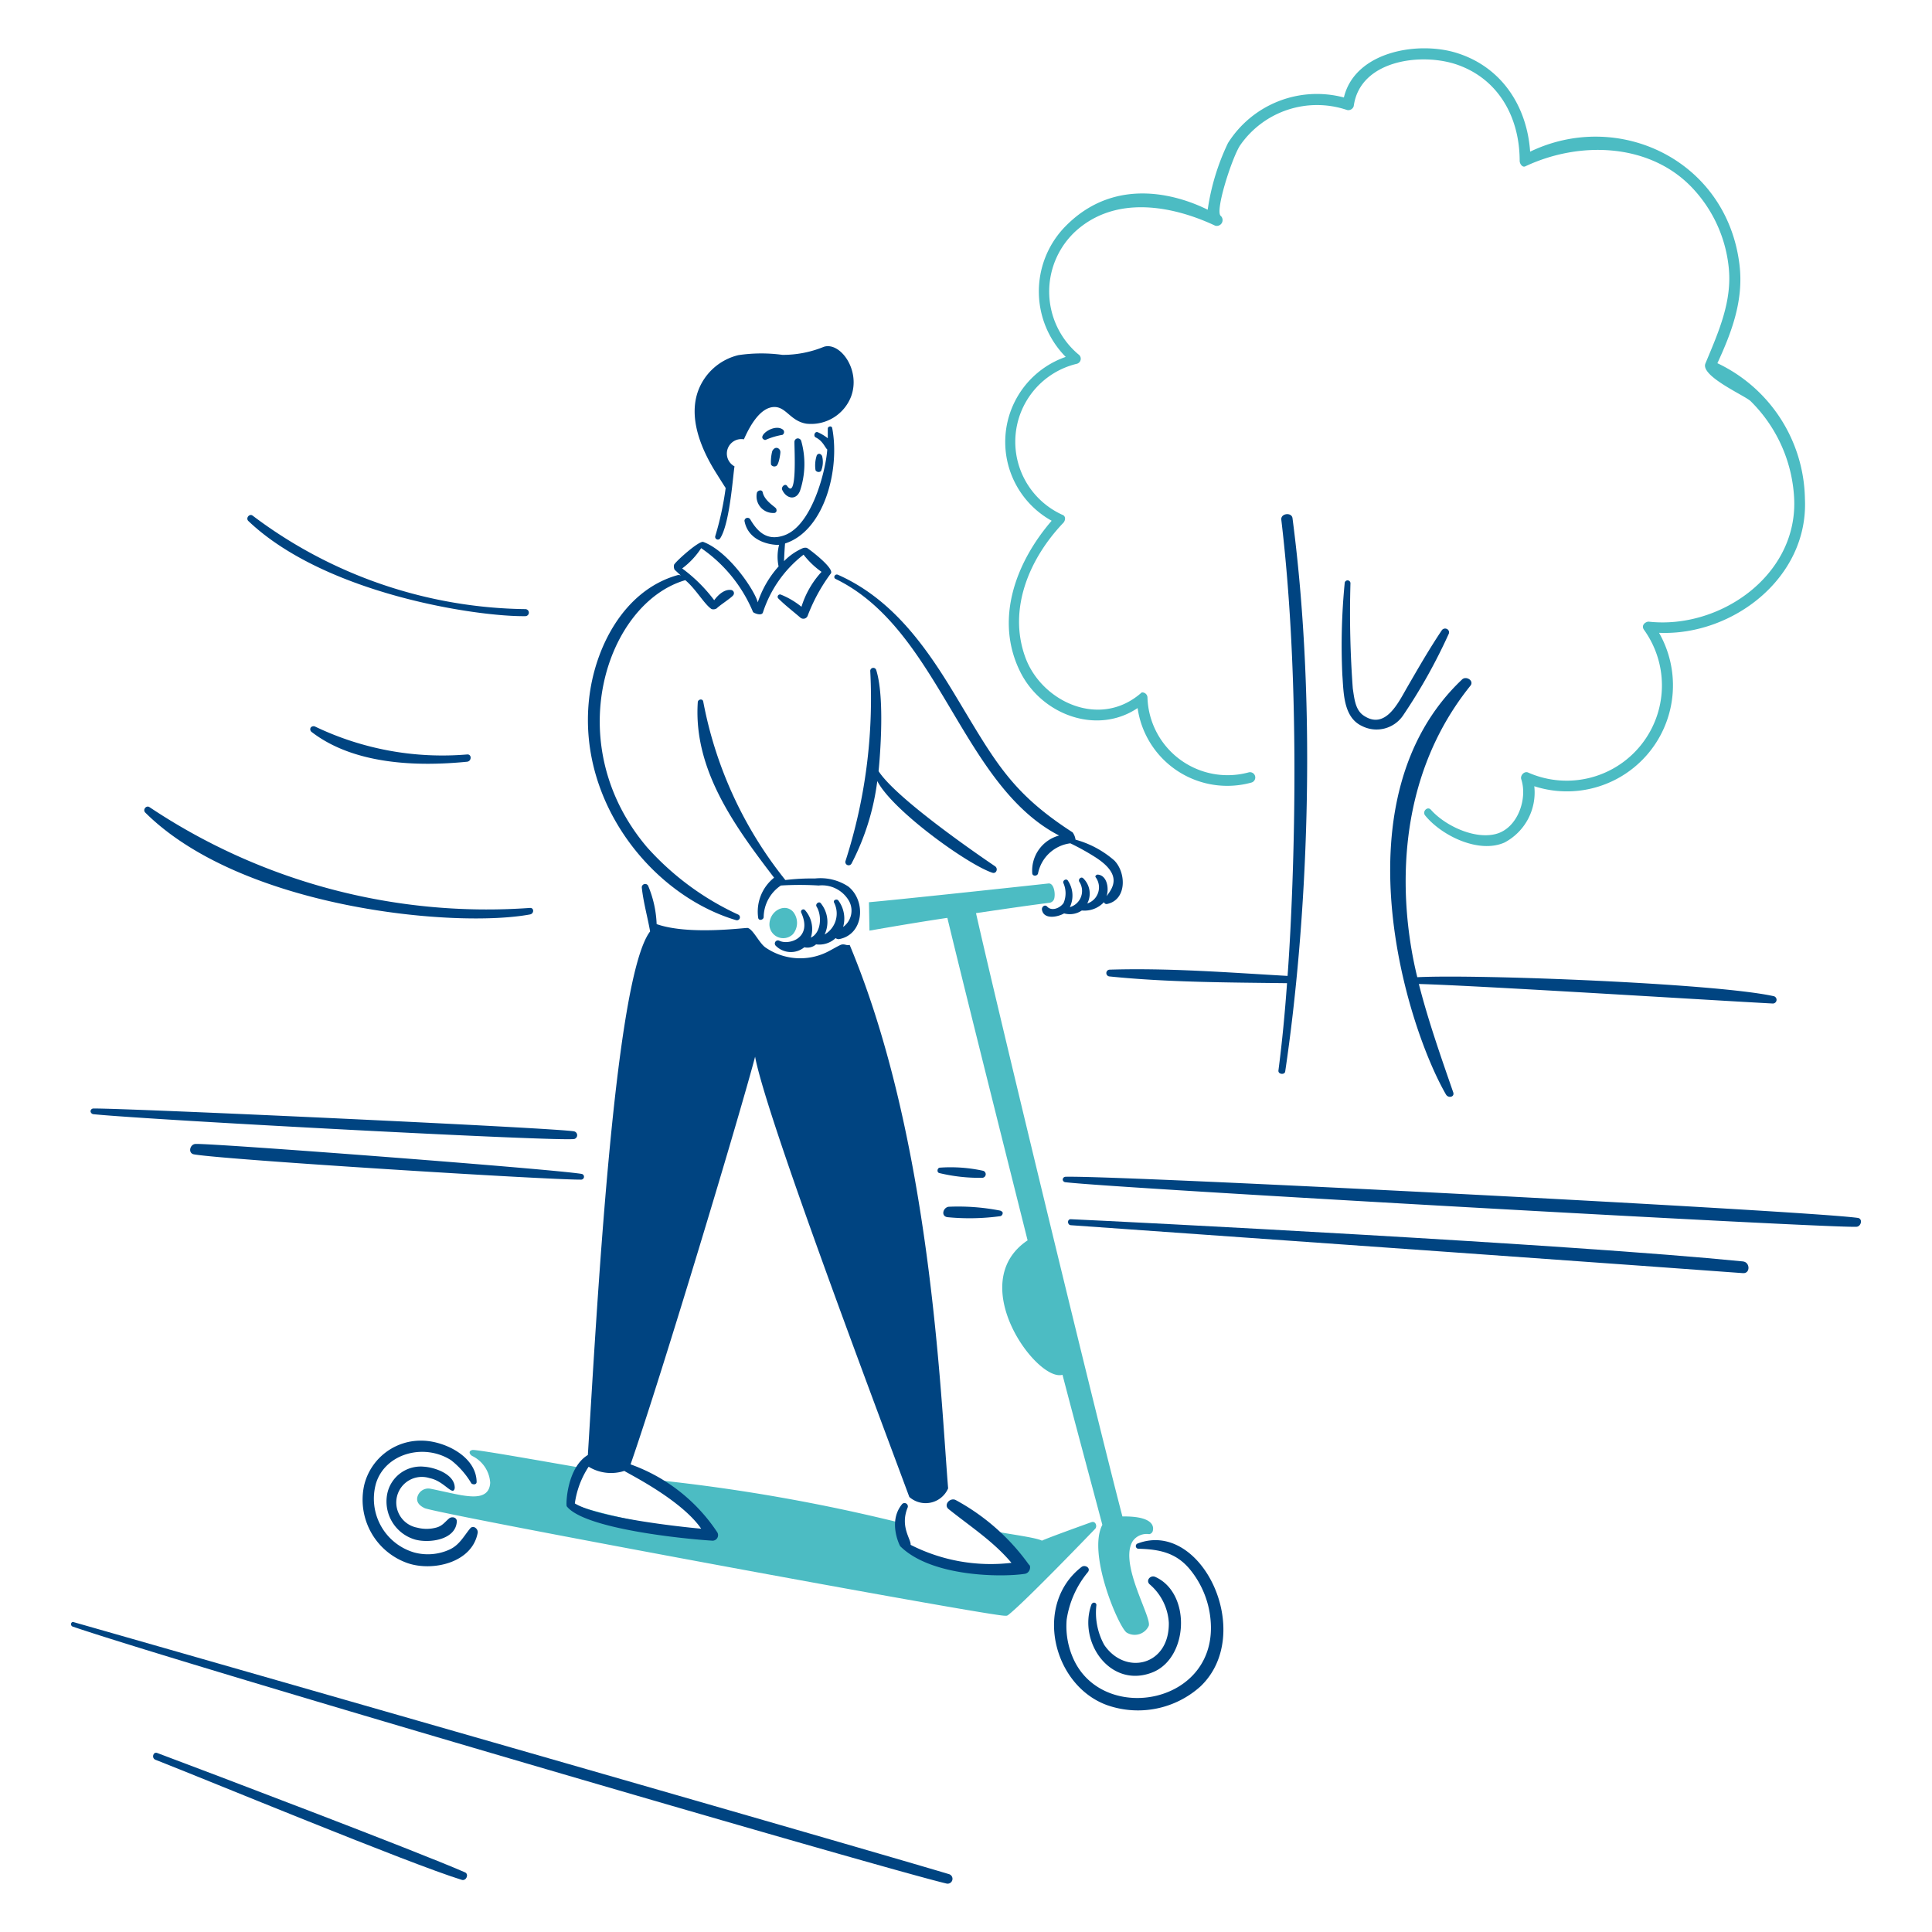 <svg viewBox="0 0 200 200" height="200" width="200" xmlns="http://www.w3.org/2000/svg"><path d="M112.983,157.576c-.3.106-4.585,1.645-5.124,1.914-.647-.377-4.854-.862-5.07-1.051,1.106.917,3.614,3.452,3.4,3.64-.081.081-13.484,1.537-12.917-4.422a185.625,185.625,0,0,0-24.891-4.4,17.007,17.007,0,0,1,5.043,5.151c-4.315.081-13.775-2.323-14.077-2.751-.69-.979.108-2.912.782-3.721-2.157-.351-10.787-1.915-11.218-1.834s-.348.427-.027.62a3.313,3.313,0,0,1,1.861,2.778c-.094,1.646-1.729,1.477-2.913,1.294-.784-.121-3.236-.7-3.4-.7a1.17,1.17,0,0,0-1.24.944c-.081.539.3.853.755,1.079,1.2.595,59.651,11.407,60.109,11.137a.366.366,0,0,0,.324-.081c1.724-1.344,8.953-8.872,8.953-8.872C113.63,158.061,113.44,157.412,112.983,157.576Z" fill="#4cbcc3"/><path d="M47.075,154.043c.027-1.429-2.049-2.136-3.182-2.211a3.533,3.533,0,0,0-3.8,2.777A4.106,4.106,0,0,0,43,159.383c1.454.386,4.165.027,4.288-1.861.03-.458-.517-.572-.809-.324-.466.4-.7.782-1.349.944a3.8,3.8,0,0,1-1.941,0,2.648,2.648,0,1,1,1.294-5.124C46,153.313,46.9,154.968,47.075,154.043Z" fill="#004481"/><path d="M60.208,121.521c-3.128-.513-38.212-3.182-39.965-3.1-.593.027-.808.964-.162,1.078,3.188.563,36.648,2.643,40.046,2.616A.3.3,0,0,0,60.208,121.521Z" fill="#004481"/><path d="M103.544,125.323a22.568,22.568,0,0,0-5.339-.4c-.568.074-.835.963-.135,1.078a23.544,23.544,0,0,0,5.5-.107.336.336,0,0,0,.216-.405A.549.549,0,0,0,103.544,125.323Z" fill="#004481"/><path d="M110.852,126.833c18.013,1.264,64.4,4.568,69.575,4.962.782.06.756-1.138,0-1.213-17.975-1.8-64.4-4.143-69.575-4.369C110.447,126.2,110.475,126.807,110.852,126.833Z" fill="#004481"/><path d="M9.7,115.345c6.256.621,48.273,2.845,49.754,2.562a.407.407,0,0,0,0-.782c-1.237-.338-46.383-2.413-49.781-2.373a.3.3,0,0,0-.3.3A.344.344,0,0,0,9.7,115.345Z" fill="#004481"/><path d="M110.313,122.384c5.016.62,79.094,4.769,81.872,4.611.485-.027.674-.838.135-.917-4.959-.722-76.23-4.409-82.007-4.26a.3.3,0,0,0-.3.3A.3.3,0,0,0,110.313,122.384Z" fill="#004481"/><path d="M186.845,51.649a15.824,15.824,0,0,0-9.061-14.05c1.484-3.209,2.722-6.5,2.293-10.139C178.8,16.6,167.578,11.287,158.4,15.7c-.323-4.665-2.914-8.758-7.605-10.22-4.046-1.262-10.544-.135-11.676,4.611a10.884,10.884,0,0,0-12,4.719,23.771,23.771,0,0,0-2.1,6.9c-2.373-1.187-9.416-3.915-14.913,1.914a9.642,9.642,0,0,0,.216,13.322,9.324,9.324,0,0,0-1.456,16.962c-3.695,4.288-5.936,10.2-3.263,15.614,2.208,4.478,7.955,6.607,12.162,3.776a9.376,9.376,0,0,0,11.784,7.712.546.546,0,0,0-.3-1.051,8.3,8.3,0,0,1-10.463-7.74.543.543,0,0,0-.594-.539c-4.288,3.829-10.376.968-12.054-3.641-1.827-5.018.456-10.271,3.937-13.915.211-.22.3-.7-.108-.836A8.3,8.3,0,0,1,111.5,37.653a.542.542,0,0,0,.135-.97,8.5,8.5,0,0,1-.189-12.837c4.967-4.363,11.893-1.645,14.347-.485a.6.6,0,0,0,.593-1c-.674-.431,1.214-6.229,2.023-7.362a9.684,9.684,0,0,1,11.029-3.614.582.582,0,0,0,.7-.4c.648-4.8,7.093-5.584,10.787-4.261,4.289,1.536,6.391,5.528,6.391,9.924,0,.324.3.728.594.566,5.636-2.642,12.647-2.346,16.989,1.942a14.057,14.057,0,0,1,4.045,8.414c.414,3.588-1.047,6.8-2.4,10.058-.538,1.3,4.017,3.291,4.665,3.884a15.192,15.192,0,0,1,4.531,10.355c.193,7.821-7.794,13.295-15.075,12.486-.3,0-.811.352-.485.836a9.86,9.86,0,0,1-12,14.778c-.4-.163-.826.32-.7.7.671,2.033-.377,5.07-2.616,5.663s-5.3-.876-6.741-2.508c-.355-.4-.919.19-.594.593,1.688,2.086,5.555,3.99,8.225,2.8a5.857,5.857,0,0,0,3.075-5.825A10.977,10.977,0,0,0,171.744,65.51C179.348,65.834,187.23,59.82,186.845,51.649Z" fill="#4cbcc3"/><path d="M139.2,60.387a66.128,66.128,0,0,0-.243,9.438c.139,1.86.086,4.438,2.049,5.339a3.32,3.32,0,0,0,4.261-1.132,57.155,57.155,0,0,0,4.692-8.387.385.385,0,0,0-.188-.539.419.419,0,0,0-.513.135c-1.288,1.918-2.43,3.908-3.586,5.905-.92,1.59-2.264,4.475-4.531,2.913-.862-.594-.947-1.806-1.1-2.778a107.13,107.13,0,0,1-.243-10.867A.3.3,0,1,0,139.2,60.387Z" fill="#004481"/><path d="M133.8,53.645c-.084-.647-1.24-.513-1.159.162,2.583,21.706.7,46.6.647,47.219-6.122-.351-12.3-.836-18.446-.647a.352.352,0,0,0,0,.7c6.068.62,12.27.62,18.392.7-.216,3.02-.5,6.042-.89,9.034-.053.405.645.485.7.108C135.284,95.836,136.436,73.778,133.8,53.645Z" fill="#004481"/><path d="M183.636,103.129c-5.955-1.333-30.742-2.292-36.918-1.968-.782-3.182-4.147-18.192,5.5-30.176.409-.509-.434-1.054-.863-.648-13.026,12.321-5.854,35.712-1.672,42.959.247.429.922.268.755-.216-1.277-3.683-2.589-7.416-3.56-11.218,6.068.162,30.476,1.7,36.648,2.022A.386.386,0,0,0,183.636,103.129Z" fill="#004481"/><path d="M85.287,35.9A11.21,11.21,0,0,1,81,36.736a16.18,16.18,0,0,0-4.558.027,5.908,5.908,0,0,0-4.18,3.722c-.952,2.651.17,5.638,1.618,8.063.192.322,1.214,1.942,1.241,1.969a31.6,31.6,0,0,1-1.079,4.989.281.281,0,0,0,.513.215c1.024-1.564,1.348-6.849,1.483-7.443a1.5,1.5,0,0,1,.971-2.8c.7-1.591,1.752-3.288,3.1-3.344,1.267-.052,1.7,1.456,3.371,1.726a4.439,4.439,0,0,0,4.611-2.778C89.144,38.325,86.978,35.362,85.287,35.9Z" fill="#004481"/><path d="M106.51,161.971a22.465,22.465,0,0,0-7.577-6.687c-.568-.295-1.3.489-.728.943,2.28,1.822,4.638,3.344,6.5,5.556a18.262,18.262,0,0,1-10.437-1.861c.054-.593-1.132-1.888-.3-3.883a.346.346,0,0,0-.567-.351c-1.537,1.834-.242,4.342-.215,4.369,3.209,3.209,10.6,3.236,12.944,2.858C106.656,162.794,106.752,162.092,106.51,161.971Z" fill="#004481"/><path d="M112.983,166.1c-1.4,3.884,1.942,8.712,6.283,7.039,3.776-1.455,4.078-8.212.324-9.9-.485-.218-1,.353-.594.755a5.663,5.663,0,0,1,2,3.991c.072,4.466-4.52,5.494-6.688,2.292a6.906,6.906,0,0,1-.809-4.126C113.5,165.89,113.139,165.784,112.983,166.1Z" fill="#004481"/><path d="M117.837,160.326c2.157.054,3.9.393,5.339,2.131a9.576,9.576,0,0,1,2.131,5.124c.913,8.813-11.024,10.992-14.158,4.206a8.207,8.207,0,0,1-.728-4.126,10.026,10.026,0,0,1,2.211-4.934c.3-.431-.325-.784-.674-.513-5.007,3.888-2.966,12.323,2.7,14.32a9.664,9.664,0,0,0,9.627-1.969c5.7-5.449.114-17.319-6.526-14.778A.279.279,0,0,0,117.837,160.326Z" fill="#004481"/><path d="M49.34,153.4c-.04-2.617-3.262-4.188-5.528-4.261a6.031,6.031,0,0,0-6.094,4.531,6.951,6.951,0,0,0,4.476,8.144c2.555.883,6.673-.008,7.254-3.129.076-.405-.454-.859-.782-.458-.666.816-1.1,1.686-2.076,2.157a5.4,5.4,0,0,1-3.722.324,5.8,5.8,0,0,1-3.937-7.173c.967-3.082,4.971-4.168,7.767-2.373a8.592,8.592,0,0,1,2.1,2.4C48.99,153.72,49.345,153.693,49.34,153.4Z" fill="#004481"/><path d="M7.541,168.39c11.594,3.945,83.706,25,90.421,26.589a.5.5,0,0,0,.27-.971C86.5,190.5,14.31,169.819,7.649,167.931,7.353,167.8,7.218,168.28,7.541,168.39Z" fill="#004481"/><path d="M16.09,182.17c5.286,2.061,26.3,10.77,31.713,12.432.457.14.778-.584.324-.782-5.144-2.242-26.455-10.329-31.848-12.351C15.847,181.307,15.661,182,16.09,182.17Z" fill="#004481"/><path d="M97.261,121.44a17.628,17.628,0,0,0,4.422.485.37.37,0,0,0,.081-.728,15.742,15.742,0,0,0-4.449-.323C97.018,120.871,96.937,121.386,97.261,121.44Z" fill="#004481"/><path d="M103.005,89.673C100.7,88.112,92.73,82.58,90.95,79.83c0-.027.766-7.249-.242-10.463a.316.316,0,0,0-.62.08,54.786,54.786,0,0,1-2.562,19.686.34.34,0,0,0,.62.27,25.475,25.475,0,0,0,2.67-8.548c1.564,3.047,9.389,8.667,11.919,9.492C103.14,90.479,103.358,89.912,103.005,89.673Z" fill="#004481"/><path d="M87.957,97.817c-.323.108-.539-.162-.944,0-.512.243-.971.538-1.483.782a6.329,6.329,0,0,1-6.283-.513c-.642-.44-1.268-1.86-1.834-2.022-.189-.054-6.068.782-9.438-.4a11.315,11.315,0,0,0-.89-3.991.351.351,0,0,0-.648.189c.162,1.537.594,3.047.863,4.558-3.721,4.854-5.528,39.506-6.445,54.2-2.184,1.322-2.29,5.177-2.184,5.313,1.81,2.323,12.027,3.371,15.1,3.559a.574.574,0,0,0,.486-.862,18.017,18.017,0,0,0-8.98-7.039c3.344-9.627,11.434-36.621,12.89-42.2,1.16,6.175,11.812,34.383,15.965,45.574a2.54,2.54,0,0,0,4.018-.89C97.342,144.173,96.371,117.934,87.957,97.817ZM72.586,158.25c-2.427-.216-10.625-1.133-13.079-2.616a9.208,9.208,0,0,1,1.429-3.8,4.446,4.446,0,0,0,3.7.431C64.658,152.371,70.456,155.149,72.586,158.25Z" fill="#004481"/><path d="M115.356,89.08a10.2,10.2,0,0,0-4.018-2.158,1.683,1.683,0,0,0-.3-.755C104.6,82.009,103,78.8,98.825,71.875,95.773,66.808,92.306,61.97,86.744,59.5c-.3-.133-.536.289-.243.431,10.753,5.227,13.025,21.334,23.138,26.563a3.76,3.76,0,0,0-2.778,3.937c.051.3.512.269.593,0A3.911,3.911,0,0,1,110.8,87.3a24.613,24.613,0,0,1,2.616,1.456c2.752,1.778,1.834,3.1,1.133,4.018.269-.755.081-2.157-.917-2.238-.135,0-.3.162-.216.269a1.757,1.757,0,0,1-.863,2.724,2.2,2.2,0,0,0-.4-2.589c-.211-.247-.563.053-.432.324a1.741,1.741,0,0,1-.971,2.643,2.77,2.77,0,0,0-.188-2.724c-.137-.269-.564-.082-.486.216a2.587,2.587,0,0,1,.027,2.076c-.345.516-1.22.9-1.7.378-.246-.267-.59.026-.539.323.174,1.023,1.591.782,2.292.378a2.211,2.211,0,0,0,1.834-.3,2.758,2.758,0,0,0,2.292-.863.277.277,0,0,0,.324.189C116.655,93.148,116.6,90.348,115.356,89.08Z" fill="#004481"/><path d="M87.822,91.776a5.223,5.223,0,0,0-3.451-.836A23.119,23.119,0,0,0,81.3,91.1,41.919,41.919,0,0,1,72.8,72.63c-.06-.35-.567-.243-.567.08-.458,7.012,3.884,12.891,7.9,18.149a4.493,4.493,0,0,0-1.645,4.153c.051.351.563.216.566-.081a4.007,4.007,0,0,1,1.78-3.263,31.487,31.487,0,0,1,3.91,0A3.22,3.22,0,0,1,87.9,93.286a2.073,2.073,0,0,1-.62,2.67,3.136,3.136,0,0,0-.485-2.724c-.137-.214-.568-.08-.459.189a2.505,2.505,0,0,1-.971,3.317,3.065,3.065,0,0,0-.4-3.236c-.188-.243-.595.082-.432.351.59.973.459,2.723-.593,3.209a2.949,2.949,0,0,0-.62-2.859.237.237,0,0,0-.378.27c1.218,2.68-1.318,3.392-2.265,2.912a.323.323,0,0,0-.377.513,2.206,2.206,0,0,0,2.966.162,1.347,1.347,0,0,0,1.213-.3,2.469,2.469,0,0,0,2.023-.647.543.543,0,0,0,.351.108C89.44,96.738,89.677,93.267,87.822,91.776Z" fill="#004481"/><path d="M82.105,94.392c-.853-.955-2.454-.1-2.454,1.321a1.429,1.429,0,0,0,2.427,1A1.822,1.822,0,0,0,82.105,94.392Z" fill="#4cbcc3"/><path d="M54.383,63.056a47.787,47.787,0,0,1-28.234-9.681c-.324-.243-.75.264-.432.566,7.96,7.569,23.676,9.911,28.666,9.843A.364.364,0,1,0,54.383,63.056Z" fill="#004481"/><path d="M48.37,78.1a30.483,30.483,0,0,1-15.749-2.886.376.376,0,0,0-.459.108.348.348,0,0,0,.108.459c4.358,3.349,10.82,3.595,16.073,3.074C48.829,78.811,48.855,78.074,48.37,78.1Z" fill="#004481"/><path d="M54.869,93.988a62.857,62.857,0,0,1-39.4-10.437c-.323-.217-.729.271-.432.567C25.063,94.075,47.158,96.1,54.869,94.662,55.3,94.581,55.3,93.967,54.869,93.988Z" fill="#004481"/><path d="M118.969,158.816a.458.458,0,0,0,.378-.377c0-.081.485-1.51-3.155-1.456-2.886-11.03-13.025-52.964-15.156-62.456,2.589-.378,5.124-.755,7.659-1.079a.6.6,0,0,0,.431-.4c.159-.541-.028-1.654-.593-1.591-3.026.333-15.506,1.672-18.58,1.941l.054,2.94c2.642-.459,5.339-.917,8.063-1.322,2.184,9.061,7.793,31.309,8.306,33.385-6.58,4.423.97,14.7,3.613,13.915,1.349,5.178,2.751,10.356,4.126,15.533-1.591,3.021,1.753,10.733,2.535,11.165a1.6,1.6,0,0,0,2.265-.7c.353-.862-3.121-6.478-1.645-8.792A1.759,1.759,0,0,1,118.969,158.816Z" fill="#4cbcc3"/><path d="M83.535,56.719a.769.769,0,0,0-.432.027,6.154,6.154,0,0,0-1.942,1.348c.027-.62.054-1.213.108-1.833,4.069-1.313,5.7-7.642,4.881-11.947-.051-.27-.458-.189-.458.054v1a4.827,4.827,0,0,0-1.025-.62c-.323-.137-.509.4-.216.539.738.359.971,1.079,1.187,1.24-.135,2.077-1.542,7.889-4.477,8.9-1.7.585-2.7-.3-3.5-1.672a.322.322,0,0,0-.594.161c.432,2.374,3.21,2.535,3.587,2.481a4.831,4.831,0,0,0-.054,2.239,10.513,10.513,0,0,0-2.157,3.721c-.3-1.213-2.986-5.258-5.636-6.256-.427-.161-2.79,1.954-3.021,2.346a.739.739,0,0,0,.054.539c.216.189.432.405.647.594a.518.518,0,0,0-.4-.027c-5.528,1.591-8.552,7.523-9.115,12.89C59.844,83.11,67.539,92.676,76.2,95.255a.31.31,0,0,0,.242-.566A28.791,28.791,0,0,1,66.977,87.7c-9.1-10.74-4.173-25.275,3.964-27.641,1.079.89,2,2.535,2.724,2.993a.634.634,0,0,0,.539-.081c.243-.269,1.456-1.051,1.672-1.321a.341.341,0,0,0,0-.485.59.59,0,0,0-.135-.081c-.7-.135-1.375.458-1.807,1.051a16,16,0,0,0-3.317-3.29,8.174,8.174,0,0,0,1.969-2.1,15.078,15.078,0,0,1,5.366,6.607c.055.107.888.457,1.025.054a12.409,12.409,0,0,1,4.207-5.987,8.676,8.676,0,0,0,1.861,1.78,9.475,9.475,0,0,0-2.077,3.614,8.243,8.243,0,0,0-2.157-1.268.246.246,0,0,0-.243.405c.7.7,1.51,1.321,2.265,1.968a.477.477,0,0,0,.782-.189,18.083,18.083,0,0,1,2.374-4.341C86.474,58.9,83.858,56.908,83.535,56.719Z" fill="#004481"/><path d="M84.559,47.119a3.289,3.289,0,0,0-.135,1.564.375.375,0,0,0,.567.081A2.425,2.425,0,0,0,85.1,47.2C84.991,47.011,84.775,46.849,84.559,47.119Z" fill="#004481"/><path d="M79.813,48.09a.4.4,0,0,0,.566.134c.245-.158.405-1.186.405-1.429,0-.377-.512-.7-.836-.108A4.38,4.38,0,0,0,79.813,48.09Z" fill="#004481"/><path d="M79.274,45.528A7.439,7.439,0,0,1,81,45.015a.333.333,0,0,0,.081-.512c-.858-.741-2.742.625-2,1A.2.2,0,0,0,79.274,45.528Z" fill="#004481"/><path d="M78.357,51a1.728,1.728,0,0,0,1.834,2.1c.323-.107.161-.458.134-.485-.269-.27-1.213-.836-1.375-1.672C78.869,50.651,78.44,50.76,78.357,51Z" fill="#004481"/><path d="M80.973,50.705c.4.89,1.4,1.16,1.833.135a8.765,8.765,0,0,0,.135-5.2.374.374,0,0,0-.458-.243.381.381,0,0,0-.243.323c-.013.783.3,6.1-.755,4.585C81.275,50,80.838,50.409,80.973,50.705Z" fill="#004481"/></svg>